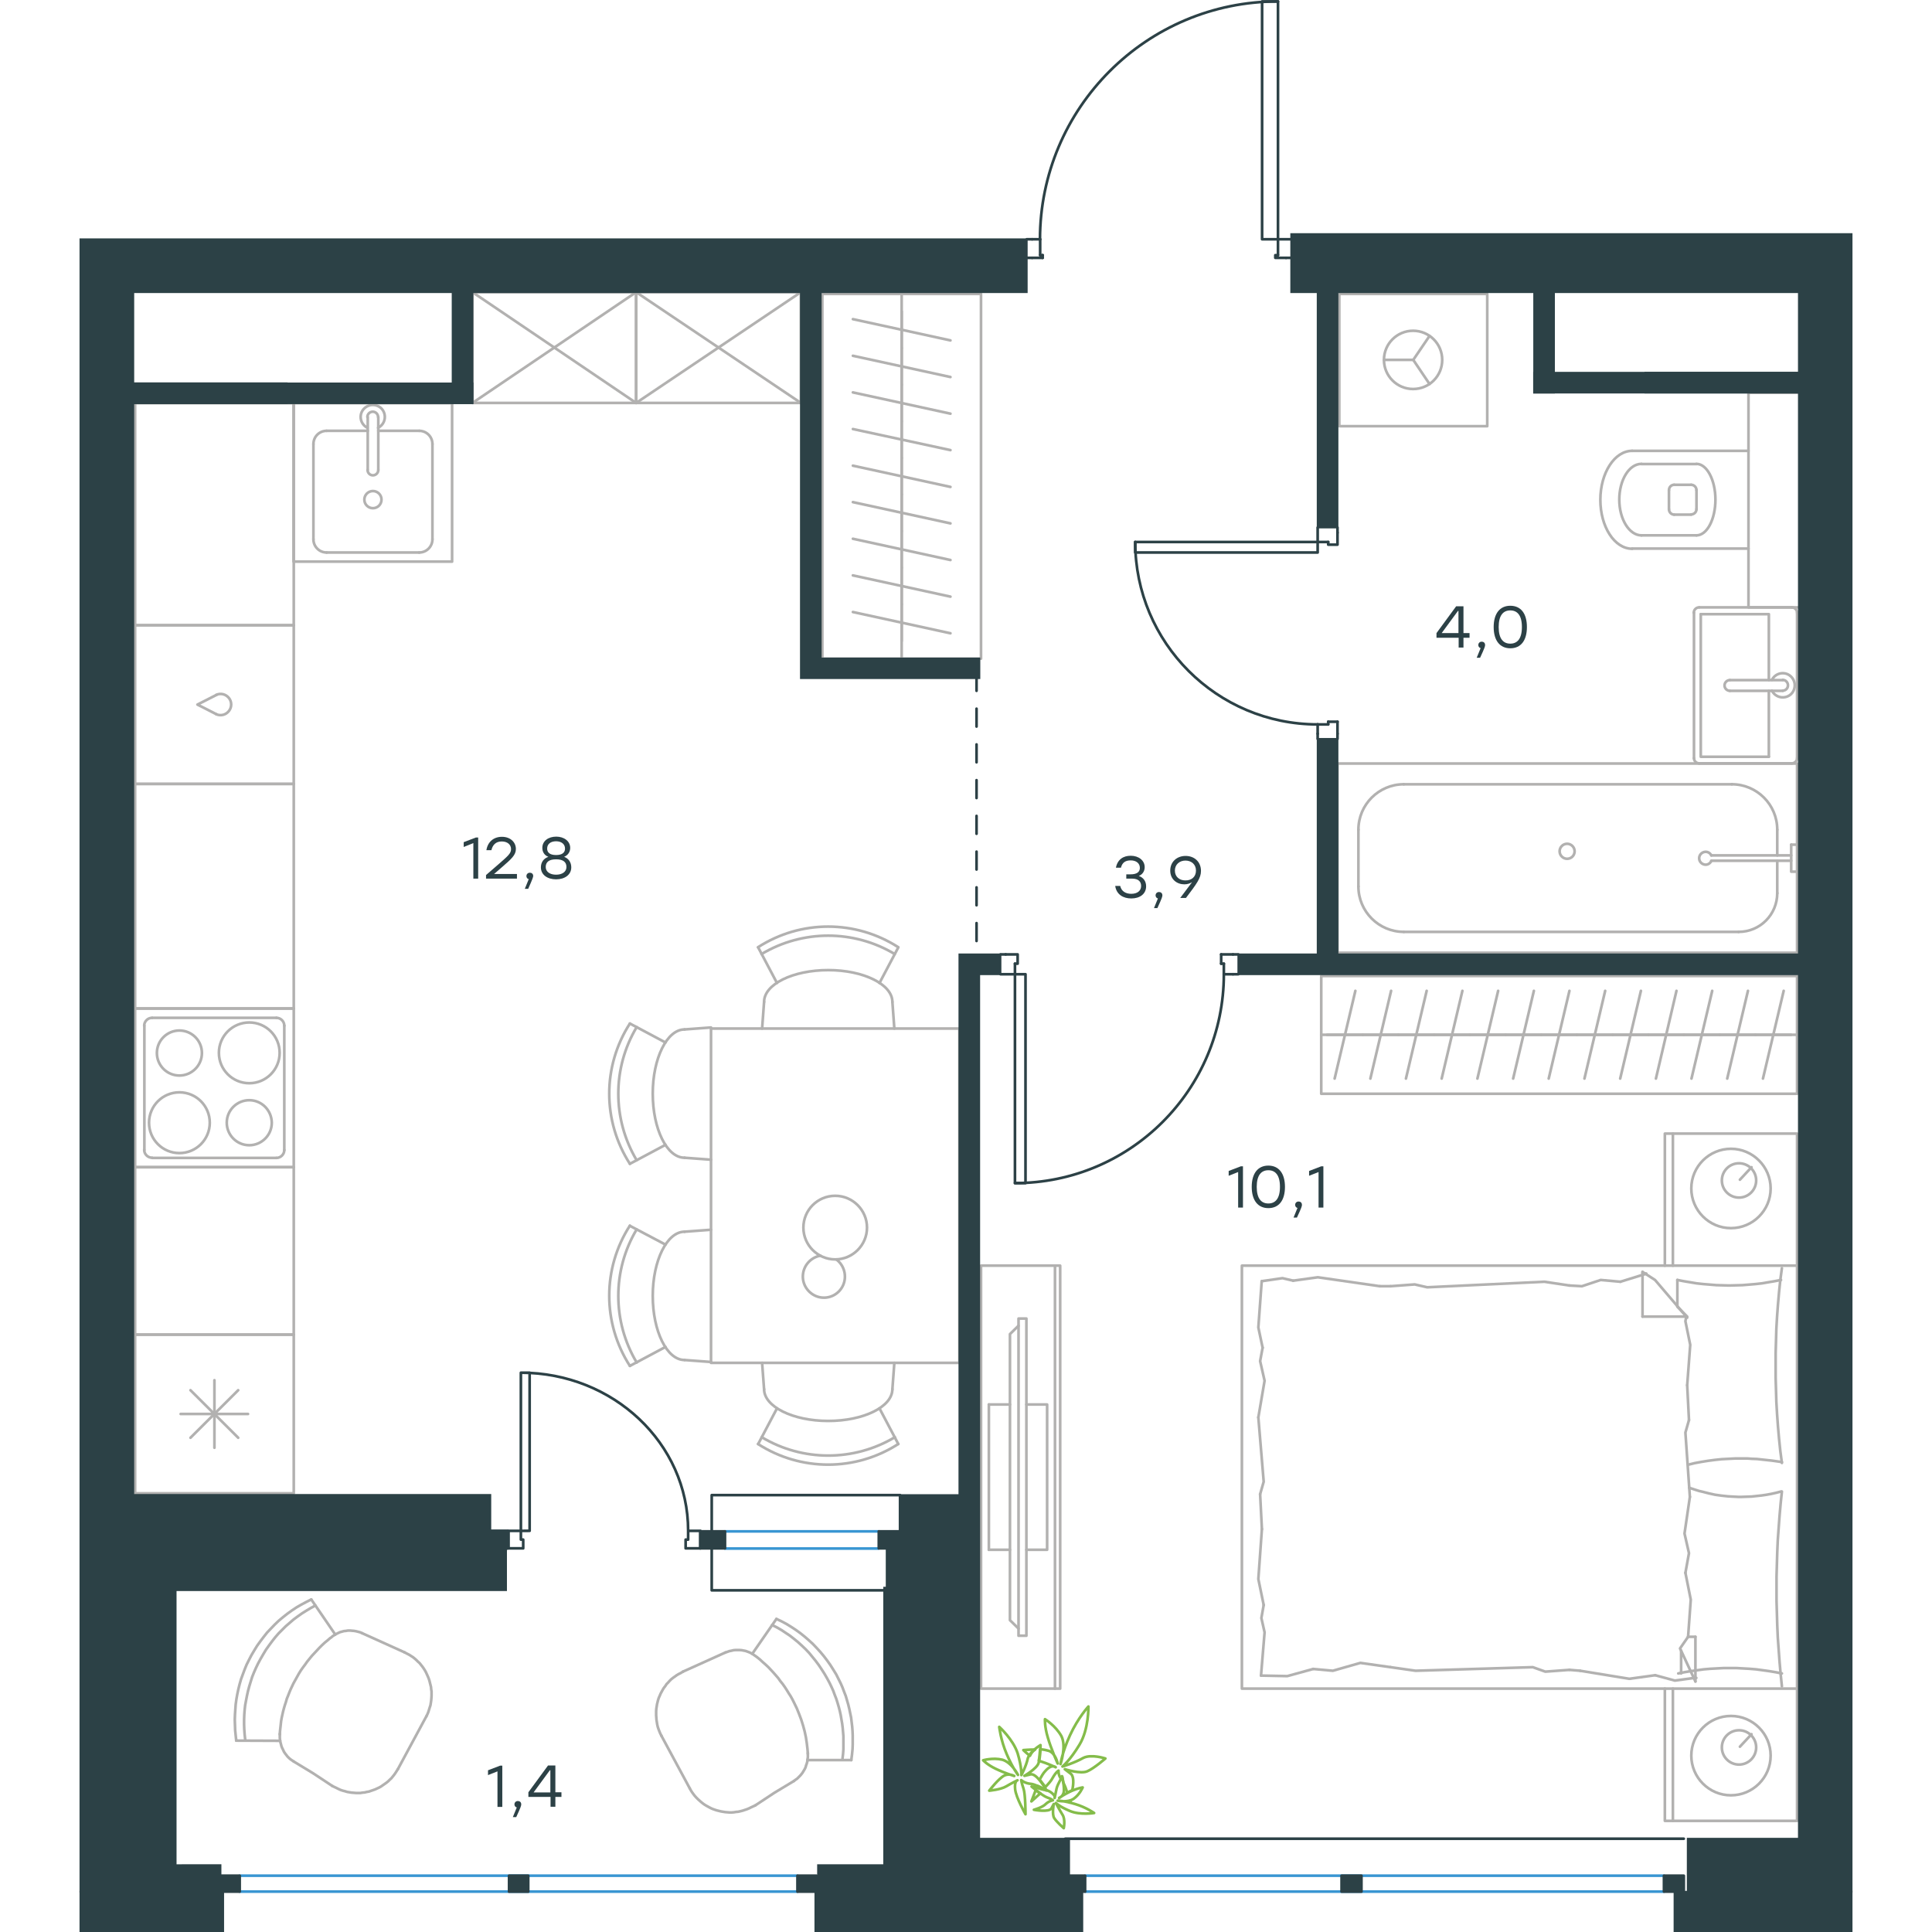 <?xml version="1.0" encoding="utf-8"?>
<!-- Generator: Adobe Illustrator 26.5.0, SVG Export Plug-In . SVG Version: 6.00 Build 0)  -->
<svg version="1.1" id="Слой_1" xmlns="http://www.w3.org/2000/svg" xmlns:xlink="http://www.w3.org/1999/xlink" x="0px" y="0px"
	 viewBox="0 0 992.2 1081.2" style="enable-background:new 0 0 992.2 1081.2;" xml:space="preserve" width="200" height="200">
<style type="text/css">
	.st0{fill:none;stroke:#B2B1B0;stroke-width:1.5;stroke-linecap:round;stroke-linejoin:round;stroke-miterlimit:10;}
	.st1{fill:none;stroke:#2C4146;stroke-width:1.5;stroke-linecap:round;stroke-linejoin:round;stroke-miterlimit:10;}
	.st2{fill:none;stroke:#2C4146;stroke-width:1.5;stroke-linecap:round;stroke-linejoin:round;stroke-miterlimit:22.926;}
	.st3{fill:none;stroke:#3996D2;stroke-width:1.5;stroke-linecap:round;stroke-linejoin:round;stroke-miterlimit:22.926;}
	.st4{fill:#2C4146;}
	.st5{fill:#2C4146;stroke:#2C4146;stroke-miterlimit:10;}
	
		.st6{fill:none;stroke:#2D4146;stroke-width:1.5;stroke-linecap:round;stroke-linejoin:round;stroke-miterlimit:22.926;stroke-dasharray:10,10,0,0;}
	.st7{fill:none;stroke:#84BC4A;stroke-width:1.5;stroke-linecap:round;stroke-linejoin:round;stroke-miterlimit:22.926;}
</style>
<g>
	<rect x="31.1" y="438.7" class="st0" width="88.8" height="125.7"/>
	<rect x="31.1" y="653.2" class="st0" width="88.8" height="93.7"/>
	<path class="st0" d="M889.5,285c0,1.6,1.3,3,2.9,3"/>
	<path class="st0" d="M892.4,271.3c-1.6,0-2.9,1.3-2.9,3"/>
	<path class="st0" d="M901.9,287.9c1.6,0,3-1.3,3-3"/>
	<path class="st0" d="M904.9,274.3c0-1.6-1.3-3-3-3"/>
	<line class="st0" x1="901.9" y1="288" x2="892.4" y2="288"/>
	<line class="st0" x1="889.5" y1="285" x2="889.5" y2="274.3"/>
	<line class="st0" x1="892.4" y1="271.3" x2="901.9" y2="271.3"/>
	<line class="st0" x1="904.9" y1="274.3" x2="904.9" y2="285"/>
	<path class="st0" d="M904.9,299.6c5.9,0,10.6-9,10.6-20c0-11-4.8-20-10.6-20"/>
	<line class="st0" x1="874.1" y1="299.6" x2="904.9" y2="299.6"/>
	<path class="st0" d="M874.1,259.6c-6.9,0-12.4,9-12.4,20c0,11,5.6,20,12.4,20"/>
	<line class="st0" x1="874.1" y1="259.7" x2="904.9" y2="259.7"/>
	<path class="st0" d="M868.9,252.3c-9.8,0-17.8,12.3-17.8,27.4c0,15.1,7.9,27.4,17.8,27.4"/>
	<line class="st0" x1="868.9" y1="307" x2="934" y2="307"/>
	<line class="st0" x1="868.9" y1="252.3" x2="934" y2="252.3"/>
	<polyline class="st0" points="962.1,339.9 934,339.9 934,219.7 962.1,219.7 	"/>
	<polyline class="st0" points="755.5,214.9 746.4,201.4 755.5,188 	"/>
	<line class="st0" x1="746.4" y1="201.4" x2="730.1" y2="201.4"/>
	<path class="st0" d="M762.6,201.4c0-9-7.3-16.3-16.3-16.3c-9,0-16.3,7.3-16.3,16.3c0,9,7.3,16.3,16.3,16.3
		C755.4,217.7,762.6,210.4,762.6,201.4z"/>
	<rect x="705" y="164.5" class="st0" width="82.8" height="74"/>
	<line class="st0" x1="950.1" y1="499.9" x2="950.1" y2="481.7"/>
	<path class="st0" d="M913.2,478.7c-0.7-1.5-2.4-2.3-4-1.9c-1.6,0.4-2.8,1.8-2.8,3.5c0,1.7,1.2,3.1,2.8,3.5c1.6,0.4,3.3-0.4,4-2"/>
	<line class="st0" x1="957.9" y1="481.7" x2="913.2" y2="481.7"/>
	<line class="st0" x1="957.9" y1="478.7" x2="913.2" y2="478.7"/>
	<line class="st0" x1="957.9" y1="472.7" x2="961.2" y2="472.7"/>
	<polyline class="st0" points="957.9,472.7 957.9,487.8 961.2,487.8 	"/>
	<path class="st0" d="M836.7,476.4c0-2.3-1.9-4.2-4.2-4.2c-2.3,0-4.2,1.9-4.2,4.2c0,2.3,1.9,4.2,4.2,4.2
		C834.9,480.6,836.7,478.7,836.7,476.4z"/>
	<path class="st0" d="M928.5,521.5c12,0,21.6-9.7,21.6-21.7"/>
	<path class="st0" d="M950.1,464.3c0-14-11.4-25.4-25.4-25.4"/>
	<path class="st0" d="M715.7,496.1c0,14,11.4,25.4,25.4,25.4"/>
	<path class="st0" d="M741.1,438.9c-14,0-25.4,11.4-25.4,25.4"/>
	<line class="st0" x1="950.1" y1="464.3" x2="950.1" y2="478.7"/>
	<line class="st0" x1="928.5" y1="521.5" x2="741.1" y2="521.5"/>
	<line class="st0" x1="715.7" y1="496.1" x2="715.7" y2="464.3"/>
	<line class="st0" x1="741.1" y1="438.9" x2="924.7" y2="438.9"/>
	<rect x="704" y="427.3" class="st0" width="257.2" height="105.9"/>
	<line class="st0" x1="945.4" y1="386.6" x2="945.4" y2="423.5"/>
	<polyline class="st0" points="945.4,380.6 945.4,343.7 907.3,343.7 	"/>
	<polyline class="st0" points="907.3,343.7 907.3,423.5 945.4,423.5 	"/>
	<path class="st0" d="M903.5,424.3c0,1.6,1.3,2.9,3,2.9"/>
	<path class="st0" d="M906.4,339.9c-1.6,0-3,1.3-3,3"/>
	<path class="st0" d="M958.2,427.2c1.6,0,3-1.3,3-2.9"/>
	<path class="st0" d="M961.2,342.9c0-1.6-1.3-3-3-3"/>
	<path class="st0" d="M923.6,380.6c-1.6,0-3,1.3-3,3c0,1.6,1.3,3,3,3"/>
	<line class="st0" x1="953.2" y1="386.6" x2="923.6" y2="386.6"/>
	<path class="st0" d="M953.2,386.5c1.6,0,2.9-1.3,2.9-3c0-1.6-1.3-3-2.9-3"/>
	<line class="st0" x1="953.2" y1="380.6" x2="923.6" y2="380.6"/>
	<path class="st0" d="M947.1,386.5c1.4,2.8,4.5,4.3,7.6,3.6c3.1-0.7,5.2-3.4,5.2-6.6c0-3.1-2.2-5.9-5.2-6.6
		c-3.1-0.7-6.2,0.8-7.6,3.6"/>
	<line class="st0" x1="958.2" y1="427.2" x2="906.5" y2="427.2"/>
	<line class="st0" x1="903.5" y1="424.3" x2="903.5" y2="342.9"/>
	<line class="st0" x1="906.5" y1="339.9" x2="958.2" y2="339.9"/>
	<line class="st0" x1="961.2" y1="342.9" x2="961.2" y2="424.3"/>
	<line class="st0" x1="508.9" y1="867.3" x2="520.7" y2="867.3"/>
	<line class="st0" x1="508.9" y1="786" x2="520.7" y2="786"/>
	<polyline class="st0" points="525.5,741.9 520.7,746.6 520.7,906.7 525.5,911.4 	"/>
	<rect x="525.5" y="737.9" class="st0" width="4.4" height="177.5"/>
	<polyline class="st0" points="529.9,786 541.5,786 541.5,867.3 529.9,867.3 	"/>
	<line class="st0" x1="508.9" y1="867.3" x2="508.9" y2="786"/>
	<line class="st0" x1="545.9" y1="708.3" x2="545.9" y2="945"/>
	<rect x="504.5" y="708.3" class="st0" width="44.3" height="236.7"/>
	<line class="st0" x1="62.1" y1="804.6" x2="88.8" y2="778"/>
	<line class="st0" x1="88.8" y1="804.6" x2="62.1" y2="778"/>
	<line class="st0" x1="56.6" y1="791.3" x2="94.3" y2="791.3"/>
	<line class="st0" x1="75.5" y1="810.2" x2="75.5" y2="772.4"/>
	<rect x="31.1" y="746.9" class="st0" width="88.8" height="88.8"/>
	<path class="st0" d="M55.9,611.3c-9.4,0-17,7.6-17,17c0,9.4,7.6,17,17,17c9.4,0,17-7.6,17-17C72.9,618.9,65.3,611.3,55.9,611.3z"/>
	<path class="st0" d="M55.9,576.7c-6.9,0-12.6,5.6-12.6,12.6c0,6.9,5.6,12.6,12.6,12.6c6.9,0,12.6-5.6,12.6-12.6
		C68.5,582.3,62.8,576.7,55.9,576.7z"/>
	<path class="st0" d="M95,572.2c-9.4,0-17,7.6-17,17c0,9.4,7.6,17,17,17c9.4,0,17-7.6,17-17C112,579.8,104.4,572.2,95,572.2z"/>
	<path class="st0" d="M95,615.7c-6.9,0-12.6,5.6-12.6,12.6c0,6.9,5.6,12.6,12.6,12.6c6.9,0,12.6-5.6,12.6-12.6
		C107.5,621.3,101.9,615.7,95,615.7z"/>
	<path class="st0" d="M40.6,569.6c-2.4,0-4.4,2-4.4,4.4"/>
	<path class="st0" d="M36.2,643.5c0,2.4,2,4.4,4.4,4.4"/>
	<path class="st0" d="M114.6,574c0-2.4-2-4.4-4.4-4.4"/>
	<path class="st0" d="M110.2,648c2.4,0,4.4-2,4.4-4.4"/>
	<line class="st0" x1="36.3" y1="574" x2="36.3" y2="643.6"/>
	<line class="st0" x1="110.2" y1="569.6" x2="40.7" y2="569.6"/>
	<line class="st0" x1="114.6" y1="643.6" x2="114.6" y2="574"/>
	<line class="st0" x1="40.7" y1="648" x2="110.2" y2="648"/>
	<rect x="31.1" y="564.4" class="st0" width="88.8" height="88.8"/>
	<rect x="31.1" y="225.6" class="st0" width="88.8" height="124.3"/>
	<path class="st0" d="M76.5,399.7c2.5,1.1,5.4,0.4,7.1-1.8c1.7-2.1,1.7-5.2,0-7.3c-1.7-2.1-4.6-2.9-7.1-1.7"/>
	<polyline class="st0" points="76.6,388.9 66,394.3 76.6,399.7 	"/>
	<rect x="31.1" y="349.9" class="st0" width="88.8" height="88.8"/>
	<line class="st0" x1="311.5" y1="225.5" x2="403.7" y2="163.5"/>
	<polyline class="st0" points="403.7,163.5 403.7,225.5 311.5,163.5 	"/>
	<polyline class="st0" points="403.7,225.5 311.5,225.5 311.5,163.5 403.7,163.5 	"/>
	<polyline class="st0" points="158.2,914 157.1,913.5 156,913.2 154.8,912.9 153.7,912.7 152.5,912.6 151.4,912.5 150.2,912.5 
		149.1,912.7 148,912.8 146.9,913.1 145.8,913.4 144.7,913.9 143.7,914.4 142.7,915 141.7,915.6 140.8,916.4 	"/>
	<polyline class="st0" points="112.1,970.2 112.1,971.4 112.1,972.6 112.2,973.7 112.4,974.9 112.7,976 113,977.2 113.4,978.2 
		113.9,979.2 114.4,980.3 115,981.2 115.7,982.1 116.4,983 117.2,983.8 118,984.5 119,985.2 119.9,985.8 	"/>
	<polyline class="st0" points="141.5,999.5 143.8,1000.6 145,1001.2 146.1,1001.7 147.3,1002.1 148.5,1002.4 149.8,1002.8 151,1003 
		152.2,1003.2 153.5,1003.3 154.7,1003.4 155.9,1003.4 157.2,1003.4 158.4,1003.2 159.6,1003.1 160.8,1002.8 162,1002.6 
		163.1,1002.2 164.3,1001.8 165.4,1001.4 166.5,1000.9 167.6,1000.4 168.7,999.8 169.7,999.1 170.7,998.4 171.7,997.7 172.7,996.9 
		173.6,996 174.5,995.2 175.3,994.2 176.1,993.2 176.8,992.2 177.5,991.1 178.2,990 	"/>
	<polyline class="st0" points="129.7,895.1 126.9,896.5 124.1,898 121.5,899.5 118.8,901.3 116.3,903.1 113.9,905 111.5,907 
		109.3,909.1 107.1,911.4 105,913.6 103.1,916 101.2,918.5 99.4,921 97.8,923.6 96.2,926.3 94.8,929 93.5,931.6 92.4,934.3 
		91.4,937 90.4,939.7 89.6,942.5 88.9,945.3 88.3,948.1 87.8,950.9 87.4,953.8 87.2,956.6 87,959.5 86.9,962.4 87,965.4 87.1,968.3 
		87.4,971.2 87.7,974.1 	"/>
	<polyline class="st0" points="140.3,916.7 138.8,918 137.2,919.3 135.7,920.7 134.2,922.2 132.8,923.7 131.4,925.2 130,926.7 
		128.7,928.3 127.4,929.9 126.2,931.6 125,933.2 123.8,934.9 122.7,936.7 121.7,938.5 120.7,940.3 119.7,942.1 118.9,943.8 
		118.1,945.5 117.4,947.2 116.7,949 116,950.7 115.5,952.5 114.9,954.3 114.4,956 113.9,957.9 113.5,959.7 113.1,961.5 112.8,963.3 
		112.6,965.2 112.4,967 112.2,968.8 112.1,970.7 	"/>
	<polyline class="st0" points="132,898.5 129.4,899.9 126.9,901.4 124.5,902.9 122.1,904.6 119.8,906.3 117.6,908.2 115.4,910.1 
		113.4,912.1 111.4,914.1 109.5,916.3 107.7,918.6 106,920.9 104.3,923.3 102.8,925.8 101.3,928.4 99.9,931 98.7,933.5 97.6,936 
		96.6,938.5 95.8,941.1 95,943.7 94.3,946.3 93.7,949 93.2,951.6 92.7,954.3 92.4,957 92.2,959.7 92.1,962.4 92.1,965.1 92.2,967.8 
		92.4,970.6 92.7,973.3 	"/>
	<polyline class="st0" points="194.1,960.5 194.7,959.3 195.2,958.1 195.6,956.8 196,955.5 196.4,954.3 196.6,953 196.8,951.7 
		196.9,950.5 197,949.1 197,947.9 197,946.6 196.8,945.3 196.7,944.1 196.4,942.9 196.1,941.7 195.8,940.5 195.4,939.3 194.9,938.1 
		194.4,937 193.9,935.9 193.3,934.8 192.6,933.7 191.9,932.7 191.1,931.7 190.3,930.7 189.4,929.9 188.5,929 187.6,928.2 
		186.6,927.4 185.5,926.7 184.4,926 183.2,925.4 181.9,924.7 	"/>
	<line class="st0" x1="87.7" y1="974.1" x2="112.3" y2="974.2"/>
	<line class="st0" x1="129.7" y1="895.1" x2="143.1" y2="914.7"/>
	<line class="st0" x1="181.9" y1="924.7" x2="158.2" y2="914"/>
	<polyline class="st0" points="141.5,999.5 130.6,992.3 119.9,985.8 	"/>
	<line class="st0" x1="194.1" y1="960.5" x2="178.2" y2="990"/>
	<line class="st0" x1="874.7" y1="712.4" x2="876.8" y2="712.8"/>
	<polyline class="st0" points="899.7,775.2 901.4,752.6 898.7,739.4 899.2,736.8 	"/>
	<polyline class="st0" points="900.2,916 901.7,895.2 898.7,880.2 	"/>
	<polyline class="st0" points="901.2,837.7 898.7,801.7 900.7,794.7 	"/>
	<polyline class="st0" points="898.7,880.2 900.7,869.2 898.2,858.2 901.2,837.7 	"/>
	<line class="st0" x1="900.7" y1="794.7" x2="899.7" y2="775.2"/>
	<polyline class="st0" points="894.2,716.3 897.8,717 901.4,717.6 905,718.2 908.7,718.6 912.4,718.9 916,719.2 919.6,719.3 
		923.2,719.4 926.9,719.3 930.6,719.2 934.3,718.9 937.9,718.6 941.5,718.2 945,717.6 948.6,717 952.2,716.3 	"/>
	<polyline class="st0" points="952.7,709.7 951.8,716.4 951.1,723.2 950.5,730 950,736.7 949.6,743.6 949.4,750.4 949.2,757.3 
		949.2,764.2 949.2,771 949.4,777.8 949.6,784.6 950,791.4 950.5,798.3 951.1,805.1 951.8,811.9 952.7,818.7 	"/>
	<polyline class="st0" points="839.8,935 867.3,939.5 881.8,937.5 	"/>
	<polyline class="st0" points="881.8,937.5 892.8,940.5 903.8,939 904.8,939 	"/>
	<line class="st0" x1="833.8" y1="934.5" x2="839.8" y2="935"/>
	<polyline class="st0" points="733.7,933 747.7,935 813.3,933 820.3,935.5 833.8,934.5 	"/>
	<polyline class="st0" points="661.2,937.7 675.9,938 690.4,934 	"/>
	<polyline class="st0" points="690.4,934 701.4,935 716.8,930.6 733.7,933 	"/>
	<polyline class="st0" points="727.7,719.8 693,714.8 679.2,716.7 	"/>
	<polyline class="st0" points="679.2,716.7 673.2,715.3 662.2,716.9 	"/>
	<line class="st0" x1="733.7" y1="719.8" x2="727.7" y2="719.8"/>
	<polyline class="st0" points="833.8,719.4 819.8,717.3 754.2,720.4 747.2,718.8 733.7,719.8 	"/>
	<line class="st0" x1="876.8" y1="712.8" x2="862.3" y2="717.3"/>
	<polyline class="st0" points="862.3,717.3 851.3,716.3 840.8,719.8 833.8,719.4 	"/>
	<polyline class="st0" points="952.7,818.2 947.1,817.4 941.5,816.8 938.8,816.5 936,816.4 933.3,816.2 930.7,816.2 926.8,816.2 
		922.9,816.4 919,816.6 915.2,817 911.4,817.5 907.7,818.1 903.9,818.8 900.2,819.7 	"/>
	<polyline class="st0" points="952.7,936.5 949.1,935.8 945.5,935.2 941.9,934.7 938.2,934.2 934.5,933.9 930.9,933.7 927.3,933.5 
		923.7,933.5 920,933.5 916.3,933.7 912.6,933.9 909,934.2 905.4,934.7 901.8,935.2 898.2,935.8 894.7,936.5 	"/>
	<polyline class="st0" points="900.8,832.6 902.7,833.2 904.5,833.8 906.4,834.4 908.2,834.8 911.7,835.7 915.3,836.5 918.9,837 
		922.6,837.4 924.4,837.5 926.3,837.6 928.2,837.7 930.2,837.7 933,837.6 935.8,837.5 938.6,837.2 941.4,836.9 944.1,836.5 
		946.8,836 949.5,835.4 952.2,834.7 	"/>
	<polyline class="st0" points="952.7,834.7 952,841.4 951.4,848.2 950.9,854.9 950.4,861.8 950.1,868.6 949.9,875.4 949.7,882.2 
		949.7,889.2 949.7,896 949.9,902.7 950.1,909.6 950.4,916.4 950.9,923.3 951.4,930.1 952,936.9 952.7,943.7 	"/>
	<polyline class="st0" points="661.7,855.7 659.7,883.7 662.7,898.2 	"/>
	<polyline class="st0" points="662.7,898.2 661.4,905.5 663.2,913.5 661.2,937.7 	"/>
	<polyline class="st0" points="661.6,716.9 659.7,742.9 662.1,754.2 	"/>
	<polyline class="st0" points="659.7,793.2 662.7,829.2 660.7,836.2 	"/>
	<polyline class="st0" points="662.1,754.2 660.7,761.7 663.2,772.7 659.7,793.2 	"/>
	<line class="st0" x1="660.7" y1="836.2" x2="661.7" y2="855.7"/>
	<line class="st0" x1="904.3" y1="941" x2="904.3" y2="916"/>
	<polyline class="st0" points="899.7,737.4 881.7,716.3 874.7,711.8 	"/>
	<line class="st0" x1="900.2" y1="916" x2="904.3" y2="916"/>
	<line class="st0" x1="894.2" y1="716.3" x2="894.2" y2="730.9"/>
	<polyline class="st0" points="904.3,941 895.7,922.5 900.2,916 	"/>
	<line class="st0" x1="874.7" y1="711.8" x2="874.7" y2="736.8"/>
	<polyline class="st0" points="894.2,731.3 899.7,736.8 874.7,736.8 	"/>
	<line class="st0" x1="896.3" y1="923.8" x2="896.3" y2="936.5"/>
	<line class="st0" x1="929.2" y1="660.2" x2="935.7" y2="653.2"/>
	<path class="st0" d="M928.7,651c-5.3,0-9.6,4.3-9.6,9.6c0,5.3,4.3,9.6,9.6,9.6c5.3,0,9.6-4.3,9.6-9.6
		C938.3,655.3,934,651,928.7,651z"/>
	<path class="st0" d="M924.2,642.9c-12.2,0-22.2,9.9-22.2,22.2c0,12.2,9.9,22.2,22.2,22.2c12.2,0,22.2-9.9,22.2-22.2
		C946.4,652.9,936.4,642.9,924.2,642.9z"/>
	<line class="st0" x1="929.2" y1="977.5" x2="935.7" y2="970.5"/>
	<path class="st0" d="M928.7,968.3c-5.3,0-9.6,4.3-9.6,9.6c0,5.3,4.3,9.6,9.6,9.6c5.3,0,9.6-4.3,9.6-9.6
		C938.3,972.6,934,968.3,928.7,968.3z"/>
	<path class="st0" d="M924.2,960.3c-12.2,0-22.2,9.9-22.2,22.2c0,12.2,9.9,22.2,22.2,22.2c12.2,0,22.2-9.9,22.2-22.2
		C946.4,970.2,936.4,960.3,924.2,960.3z"/>
	<line class="st0" x1="891.7" y1="708.3" x2="891.7" y2="634.4"/>
	<line class="st0" x1="891.7" y1="1019" x2="891.7" y2="945"/>
	<polyline class="st0" points="961.2,708.3 961.2,634.4 887.2,634.4 887.2,708.3 	"/>
	<polyline class="st0" points="961.2,945 961.2,1019 887.2,1019 887.2,945 	"/>
	<rect x="650.5" y="708.3" class="st0" width="310.7" height="236.7"/>
	<line class="st0" x1="698.2" y1="579.1" x2="718.2" y2="579.1"/>
	<line class="st0" x1="714" y1="554.5" x2="702.4" y2="603.6"/>
	<line class="st0" x1="718.2" y1="579.1" x2="738.1" y2="579.1"/>
	<line class="st0" x1="734" y1="554.5" x2="722.4" y2="603.6"/>
	<line class="st0" x1="738.1" y1="579.1" x2="758.1" y2="579.1"/>
	<line class="st0" x1="753.9" y1="554.5" x2="742.3" y2="603.6"/>
	<line class="st0" x1="758.1" y1="579.1" x2="778.1" y2="579.1"/>
	<line class="st0" x1="773.9" y1="554.5" x2="762.3" y2="603.6"/>
	<line class="st0" x1="778.1" y1="579.1" x2="798.1" y2="579.1"/>
	<line class="st0" x1="793.9" y1="554.5" x2="782.3" y2="603.6"/>
	<line class="st0" x1="798.1" y1="579.1" x2="818.1" y2="579.1"/>
	<line class="st0" x1="813.9" y1="554.5" x2="802.3" y2="603.6"/>
	<line class="st0" x1="818.1" y1="579.1" x2="838" y2="579.1"/>
	<line class="st0" x1="833.8" y1="554.5" x2="822.2" y2="603.6"/>
	<line class="st0" x1="694.9" y1="579.1" x2="961.2" y2="579.1"/>
	<line class="st0" x1="838" y1="579.1" x2="858" y2="579.1"/>
	<line class="st0" x1="853.8" y1="554.5" x2="842.2" y2="603.6"/>
	<line class="st0" x1="858" y1="579.1" x2="878" y2="579.1"/>
	<line class="st0" x1="873.8" y1="554.5" x2="862.2" y2="603.6"/>
	<line class="st0" x1="878" y1="579.1" x2="897.9" y2="579.1"/>
	<line class="st0" x1="893.7" y1="554.5" x2="882.2" y2="603.6"/>
	<line class="st0" x1="897.9" y1="579.1" x2="917.9" y2="579.1"/>
	<line class="st0" x1="913.7" y1="554.5" x2="902.1" y2="603.6"/>
	<line class="st0" x1="917.9" y1="579.1" x2="937.9" y2="579.1"/>
	<line class="st0" x1="933.7" y1="554.5" x2="922.1" y2="603.6"/>
	<line class="st0" x1="937.9" y1="579.1" x2="957.8" y2="579.1"/>
	<line class="st0" x1="953.7" y1="554.5" x2="942.1" y2="603.6"/>
	<rect x="694.9" y="546.2" class="st0" width="266.3" height="65.9"/>
	<path class="st0" d="M311.8,688c-13.7,22.9-13.7,51.5,0,74.5"/>
	<path class="st0" d="M308,685.9c-15.4,23.9-15.4,54.6,0,78.5"/>
	<line class="st0" x1="327.9" y1="753.8" x2="308" y2="764.4"/>
	<line class="st0" x1="327.9" y1="696.5" x2="308" y2="686"/>
	<line class="st0" x1="338.6" y1="689.3" x2="353.4" y2="688.2"/>
	<line class="st0" x1="338.6" y1="761.1" x2="353.4" y2="762.2"/>
	<path class="st0" d="M338.6,689.3c-9.8,0-17.8,16.1-17.8,35.9c0,19.8,7.9,35.9,17.8,35.9"/>
	<path class="st0" d="M381.8,804.3c22.9,13.7,51.5,13.7,74.5,0"/>
	<path class="st0" d="M379.7,808.1c23.9,15.4,54.6,15.4,78.5,0"/>
	<line class="st0" x1="447.7" y1="788.2" x2="458.2" y2="808.1"/>
	<line class="st0" x1="390.3" y1="788.2" x2="379.8" y2="808.1"/>
	<line class="st0" x1="383.1" y1="777.5" x2="382" y2="762.7"/>
	<line class="st0" x1="454.9" y1="777.5" x2="456" y2="762.7"/>
	<path class="st0" d="M383.1,777.4c0,9.8,16.1,17.8,35.9,17.8c19.8,0,35.9-7.9,35.9-17.8"/>
	<path class="st0" d="M456.2,533.9c-22.9-13.7-51.5-13.7-74.5,0"/>
	<path class="st0" d="M458.2,530.1c-23.9-15.4-54.6-15.4-78.5,0"/>
	<line class="st0" x1="390.3" y1="550.1" x2="379.8" y2="530.2"/>
	<line class="st0" x1="447.7" y1="550.1" x2="458.2" y2="530.2"/>
	<line class="st0" x1="454.9" y1="560.7" x2="456" y2="575.6"/>
	<line class="st0" x1="383.1" y1="560.7" x2="382" y2="575.6"/>
	<path class="st0" d="M454.9,560.7c0-9.8-16.1-17.8-35.9-17.8c-19.8,0-35.9,7.9-35.9,17.8"/>
	<path class="st0" d="M311.8,574.8c-13.7,22.9-13.7,51.5,0,74.5"/>
	<path class="st0" d="M308,572.8c-15.4,23.9-15.4,54.6,0,78.5"/>
	<line class="st0" x1="327.9" y1="640.7" x2="308" y2="651.3"/>
	<line class="st0" x1="327.9" y1="583.4" x2="308" y2="572.8"/>
	<line class="st0" x1="338.6" y1="576.1" x2="353.4" y2="575"/>
	<line class="st0" x1="338.6" y1="647.9" x2="353.4" y2="649"/>
	<path class="st0" d="M338.6,576.1c-9.8,0-17.8,16.1-17.8,35.9c0,19.8,7.9,35.9,17.8,35.9"/>
	<path class="st0" d="M414.6,702.7c-5.5,1-9.6,5.7-9.8,11.3c-0.2,5.6,3.7,10.6,9.1,11.9c5.5,1.3,11.1-1.5,13.4-6.6
		c2.3-5.1,0.7-11.2-3.8-14.5"/>
	<path class="st0" d="M422.9,704.8c9.8,0,17.8-8,17.8-17.8c0-9.8-8-17.8-17.8-17.8c-9.8,0-17.8,7.9-17.8,17.8
		C405.1,696.8,413.1,704.8,422.9,704.8z"/>
	<rect x="353.4" y="575.6" class="st0" width="139" height="187.1"/>
	<line class="st0" x1="219.9" y1="225.5" x2="311.5" y2="163.5"/>
	<polyline class="st0" points="311.5,163.5 311.5,225.5 219.9,163.5 	"/>
	<polyline class="st0" points="311.5,225.5 219.9,225.5 219.9,163.5 311.5,163.5 	"/>
	<line class="st0" x1="190.1" y1="241.1" x2="167.2" y2="241.1"/>
	<path class="st0" d="M169,279.6c0-2.7-2.2-4.8-4.8-4.8c-2.7,0-4.8,2.2-4.8,4.8c0,2.7,2.2,4.8,4.8,4.8
		C166.8,284.4,169,282.3,169,279.6z"/>
	<path class="st0" d="M161.2,263c0,1.6,1.3,3,3,3c1.6,0,3-1.3,3-3"/>
	<line class="st0" x1="167.2" y1="233.4" x2="167.2" y2="263"/>
	<path class="st0" d="M167.1,233.4c0-1.6-1.3-3-3-3c-1.6,0-3,1.3-3,3"/>
	<line class="st0" x1="161.3" y1="233.4" x2="161.3" y2="263"/>
	<path class="st0" d="M167.1,239.4c2.8-1.4,4.3-4.5,3.6-7.6c-0.7-3.1-3.4-5.2-6.6-5.2c-3.1,0-5.9,2.2-6.6,5.2
		c-0.7,3.1,0.8,6.2,3.6,7.6"/>
	<path class="st0" d="M197.5,248.5c0-4.1-3.3-7.4-7.4-7.4"/>
	<path class="st0" d="M138.3,241.1c-4.1,0-7.4,3.3-7.4,7.4"/>
	<path class="st0" d="M190.1,309.2c4.1,0,7.4-3.3,7.4-7.4"/>
	<path class="st0" d="M130.9,301.8c0,4.1,3.3,7.4,7.4,7.4"/>
	<line class="st0" x1="197.5" y1="248.6" x2="197.5" y2="301.8"/>
	<line class="st0" x1="190.1" y1="309.2" x2="138.3" y2="309.2"/>
	<line class="st0" x1="130.9" y1="301.8" x2="130.9" y2="248.6"/>
	<line class="st0" x1="138.3" y1="241.1" x2="161.3" y2="241.1"/>
	<rect x="119.8" y="225.6" class="st0" width="88.7" height="88.7"/>
	<polyline class="st0" points="361.4,924.8 362.6,924.4 363.7,924 364.8,923.8 366,923.5 367.1,923.4 368.3,923.4 369.4,923.4 
		370.6,923.5 371.6,923.7 372.7,923.9 373.8,924.3 374.9,924.7 375.9,925.2 376.9,925.8 377.9,926.5 378.9,927.2 	"/>
	<polyline class="st0" points="407.6,981 407.6,982.2 407.6,983.4 407.4,984.6 407.3,985.8 407,986.9 406.6,988 406.3,989.1 
		405.8,990.1 405.2,991.1 404.6,992.1 403.9,993 403.2,993.8 402.4,994.6 401.6,995.4 400.7,996 399.8,996.7 	"/>
	<polyline class="st0" points="378.1,1010.4 375.9,1011.4 374.7,1012 373.5,1012.5 372.3,1012.9 371.1,1013.3 369.9,1013.6 
		368.6,1013.9 367.4,1014 366.2,1014.2 365,1014.3 363.7,1014.3 362.5,1014.2 361.3,1014.1 360.1,1013.9 358.9,1013.7 357.7,1013.4 
		356.5,1013.1 355.3,1012.7 354.2,1012.3 353.1,1011.8 352,1011.2 350.9,1010.6 349.9,1010 348.9,1009.3 347.9,1008.5 347,1007.7 
		346.1,1006.9 345.2,1006 344.3,1005 343.6,1004.1 342.8,1003 342.1,1001.9 341.5,1000.8 	"/>
	<polyline class="st0" points="390,906 392.8,907.3 395.6,908.8 398.2,910.4 400.8,912.1 403.3,913.9 405.8,915.9 408.1,917.9 
		410.4,920 412.5,922.2 414.6,924.5 416.6,926.9 418.5,929.4 420.2,931.8 421.9,934.5 423.5,937.1 424.9,939.9 426,942.1 427,944.4 
		427.9,946.8 428.8,949.1 429.5,951.5 430.2,953.9 430.8,956.4 431.3,958.8 431.8,961.2 432.1,963.7 432.4,966.2 432.6,968.8 
		432.7,971.2 432.7,973.8 432.7,976.3 432.6,978.9 432.3,981.9 431.9,985 	"/>
	<polyline class="st0" points="379.3,927.5 380.9,928.8 382.4,930.2 384,931.6 385.5,933 386.9,934.5 388.3,936 389.7,937.6 
		391,939.1 392.2,940.8 393.5,942.4 394.7,944.1 395.8,945.8 396.9,947.6 398,949.3 399,951.1 399.9,952.9 401.4,956 402.7,959.2 
		403.9,962.4 404.9,965.6 405.8,968.9 406.5,972.2 407,975.5 407.4,978.9 407.6,981.5 	"/>
	<polyline class="st0" points="387.6,909.4 390.2,910.7 392.8,912.2 395.2,913.8 397.6,915.4 399.9,917.2 402.1,919 404.2,920.9 
		406.3,922.9 408.3,925 410.1,927.2 411.9,929.4 413.7,931.8 415.3,934.2 416.9,936.7 418.4,939.3 419.8,941.9 420.8,944 
		421.8,946.2 422.6,948.4 423.5,950.7 424.2,952.9 424.9,955.3 425.5,957.6 426,959.9 426.4,962.3 426.8,964.6 427.1,967 
		427.3,969.3 427.5,971.7 427.5,974.1 427.5,976.5 427.5,978.9 427.3,981.5 427,984.1 	"/>
	<polyline class="st0" points="325.6,971.3 325,970.1 324.5,968.9 324,967.6 323.6,966.4 323.3,965.1 323.1,963.8 322.9,962.6 
		322.8,961.3 322.7,960 322.7,958.8 322.7,957.5 322.8,956.2 323,955 323.2,953.7 323.5,952.5 323.8,951.3 324.2,950.1 324.7,949 
		325.2,947.8 325.8,946.7 326.4,945.6 327,944.6 327.8,943.6 328.5,942.5 329.4,941.6 330.2,940.7 331.1,939.8 332.1,939 
		333.1,938.3 334.2,937.5 335.2,936.9 336.4,936.3 337.7,935.5 	"/>
	<line class="st0" x1="431.9" y1="985" x2="407.4" y2="985"/>
	<line class="st0" x1="390" y1="906" x2="376.5" y2="925.5"/>
	<line class="st0" x1="337.7" y1="935.5" x2="361.4" y2="924.8"/>
	<polyline class="st0" points="378.1,1010.4 389,1003.2 399.8,996.7 	"/>
	<line class="st0" x1="325.6" y1="971.3" x2="341.5" y2="1000.8"/>
	<line class="st0" x1="460.1" y1="358.7" x2="460.1" y2="338.2"/>
	<line class="st0" x1="432.8" y1="342.5" x2="487.4" y2="354.4"/>
	<line class="st0" x1="460.1" y1="338.2" x2="460.1" y2="317.7"/>
	<line class="st0" x1="432.8" y1="322" x2="487.4" y2="333.9"/>
	<line class="st0" x1="460.1" y1="317.7" x2="460.1" y2="297.2"/>
	<line class="st0" x1="432.8" y1="301.5" x2="487.4" y2="313.4"/>
	<line class="st0" x1="460.1" y1="368.5" x2="460.1" y2="164.5"/>
	<line class="st0" x1="460.1" y1="297.2" x2="460.1" y2="276.7"/>
	<line class="st0" x1="432.8" y1="281" x2="487.4" y2="292.9"/>
	<line class="st0" x1="460.1" y1="276.7" x2="460.1" y2="256.3"/>
	<line class="st0" x1="432.8" y1="260.6" x2="487.4" y2="272.5"/>
	<line class="st0" x1="460.1" y1="256.3" x2="460.1" y2="235.8"/>
	<line class="st0" x1="432.8" y1="240.1" x2="487.4" y2="251.9"/>
	<line class="st0" x1="460.1" y1="235.8" x2="460.1" y2="215.3"/>
	<line class="st0" x1="432.8" y1="219.6" x2="487.4" y2="231.5"/>
	<line class="st0" x1="460.1" y1="215.3" x2="460.1" y2="194.8"/>
	<line class="st0" x1="432.8" y1="199.1" x2="487.4" y2="211"/>
	<line class="st0" x1="460.1" y1="194.8" x2="460.1" y2="174.3"/>
	<line class="st0" x1="432.8" y1="178.6" x2="487.4" y2="190.5"/>
	<rect x="415.7" y="164.5" class="st0" width="88.8" height="204.1"/>
</g>
<line class="st1" x1="533.1" y1="133.9" x2="530.1" y2="133.9"/>
<polyline class="st1" points="678.1,133.9 675.2,133.9 670.7,133.9 "/>
<line class="st1" x1="537.6" y1="133.9" x2="533.1" y2="133.9"/>
<path class="st1" d="M670.7,0.8c-73.5,0-133.2,59.6-133.2,133.2"/>
<line class="st1" x1="533.1" y1="144.3" x2="539" y2="144.3"/>
<line class="st1" x1="675.2" y1="144.3" x2="678.1" y2="144.3"/>
<line class="st1" x1="670.7" y1="133.9" x2="670.7" y2="142.8"/>
<polyline class="st1" points="675.2,144.3 669.2,144.3 669.2,142.8 670.7,142.8 "/>
<line class="st1" x1="537.6" y1="142.8" x2="539" y2="142.8"/>
<line class="st1" x1="530.1" y1="144.3" x2="533.1" y2="144.3"/>
<line class="st1" x1="537.6" y1="133.9" x2="537.6" y2="142.8"/>
<line class="st1" x1="539" y1="142.8" x2="539" y2="144.3"/>
<polygon class="st1" points="670.7,101.4 670.7,0.8 661.8,0.8 661.8,33.2 661.8,133.9 670.7,133.9 "/>
<line class="st1" x1="692.9" y1="410.6" x2="692.9" y2="413.5"/>
<polyline class="st1" points="692.9,295.2 692.9,298.1 692.9,303.3 "/>
<line class="st1" x1="692.9" y1="405.4" x2="692.9" y2="410.6"/>
<path class="st1" d="M590.8,303.3c0,56.4,45.7,102.1,102.1,102.1"/>
<line class="st1" x1="704" y1="410.6" x2="704" y2="403.9"/>
<line class="st1" x1="704" y1="298.1" x2="704" y2="295.2"/>
<line class="st1" x1="692.9" y1="303.3" x2="698.8" y2="303.3"/>
<polyline class="st1" points="704,298.1 704,304.8 698.8,304.8 698.8,303.3 "/>
<line class="st1" x1="698.8" y1="405.4" x2="698.8" y2="403.9"/>
<line class="st1" x1="704" y1="413.5" x2="704" y2="410.6"/>
<line class="st1" x1="692.9" y1="405.4" x2="698.8" y2="405.4"/>
<line class="st1" x1="698.8" y1="403.9" x2="704" y2="403.9"/>
<polygon class="st1" points="660.3,303.3 590.8,303.3 590.8,309.2 623.2,309.2 692.9,309.2 692.9,303.3 "/>
<line class="st1" x1="645.5" y1="545.2" x2="648.5" y2="545.2"/>
<polyline class="st1" points="515.4,545.2 518.3,545.2 523.5,545.2 "/>
<line class="st1" x1="640.4" y1="545.2" x2="645.5" y2="545.2"/>
<path class="st1" d="M523.5,662.1c64.5,0,116.9-52.3,116.9-116.9"/>
<line class="st1" x1="645.5" y1="534.1" x2="638.9" y2="534.1"/>
<line class="st1" x1="518.3" y1="534.1" x2="515.4" y2="534.1"/>
<line class="st1" x1="523.5" y1="545.2" x2="523.5" y2="539.3"/>
<polyline class="st1" points="518.3,534.1 525,534.1 525,539.3 523.5,539.3 "/>
<line class="st1" x1="640.4" y1="539.3" x2="638.9" y2="539.3"/>
<line class="st1" x1="648.5" y1="534.1" x2="645.5" y2="534.1"/>
<line class="st1" x1="640.4" y1="545.2" x2="640.4" y2="539.3"/>
<line class="st1" x1="638.9" y1="539.3" x2="638.9" y2="534.1"/>
<polygon class="st1" points="523.5,577.8 523.5,662.1 529.4,662.1 529.4,629.6 529.4,545.2 523.5,545.2 "/>
<path class="st2" d="M240.1,866.5v-9.8h6.9v4.9h1.3v4.9H240.1z M347.4,866.5h-8.2v-4.9h1.4v-4.9h6.9V866.5z M247,768.2
	c51.7,0,93.6,39.6,93.6,88.4 M247,768.2h4.9v88.5H247V768.2z"/>
<line class="st3" x1="447.3" y1="857" x2="361.2" y2="857"/>
<line class="st3" x1="447.1" y1="866.6" x2="361.2" y2="866.6"/>
<rect x="353.8" y="836.7" class="st2" width="105.4" height="53.3"/>
<rect x="447.3" y="857" class="st2" width="13.8" height="9.5"/>
<rect x="347.4" y="857" class="st2" width="13.8" height="9.5"/>
<rect x="229.8" y="856.7" class="st2" width="9.7" height="9.9"/>
<line class="st3" x1="89.6" y1="1049.7" x2="401.8" y2="1049.7"/>
<line class="st3" x1="89.6" y1="1058.6" x2="401.8" y2="1058.6"/>
<rect x="78.9" y="1049.7" class="st2" width="10.7" height="8.9"/>
<rect x="401.8" y="1049.7" class="st2" width="10.7" height="8.9"/>
<rect x="240.4" y="1049.7" class="st2" width="10.7" height="8.9"/>
<line class="st3" x1="886.7" y1="1058.6" x2="562.8" y2="1058.6"/>
<line class="st3" x1="886.7" y1="1049.7" x2="562.8" y2="1049.7"/>
<rect x="886.7" y="1049.7" class="st2" width="11.1" height="8.9"/>
<rect x="551.6" y="1049.7" class="st2" width="11.1" height="8.9"/>
<rect x="706.3" y="1049.7" class="st2" width="11.1" height="8.9"/>
<line class="st2" x1="897.8" y1="1029" x2="551.6" y2="1029"/>
<g>
	<path class="st4" d="M596.9,496c0,4.2-3.4,6.8-8.3,6.8c-4.5,0-8.3-2.2-9-7h2.8c0.7,3.1,3.2,4.4,6.2,4.4c3.4,0,5.5-1.7,5.5-4.4
		c0-2.3-1.4-4.1-5.1-4.1h-3.2v-2.4h2.4c3.5,0,5.2-1.3,5.2-3.6c0-2.6-2.1-4.2-5.1-4.2c-2.8,0-4.7,1-5.5,4.1H580
		c0.9-4.7,4.2-6.7,8.3-6.7c4.4,0,7.8,2.6,7.8,6.4c0,2.2-1.2,4.1-3.3,4.9C595.4,491.1,596.9,493.2,596.9,496z"/>
	<path class="st4" d="M603.2,508.2h-1.9l2.2-5.4c-0.8-0.2-1.3-0.9-1.3-1.7c0-1.1,0.8-1.9,1.9-1.9c0.8,0,1.9,0.4,1.9,1.9
		C606,501.6,605.9,502.4,603.2,508.2z"/>
	<path class="st4" d="M627.6,487.4c0,4-2.4,7.2-8.4,15.1h-3.2l6.6-8.8c-1.2,0.7-2.6,1.2-4.3,1.2c-4.1,0-7.9-2.7-7.9-7.7
		c0-5,3.8-8.2,8.6-8.2C623.7,479,627.6,482.1,627.6,487.4z M624.8,487.2c0-3.5-2.6-5.6-5.9-5.6c-3.3,0-5.9,2.2-5.9,5.6
		c0,3.5,2.6,5.5,5.8,5.5C622.3,492.8,624.8,490.7,624.8,487.2z"/>
</g>
<g>
	<path class="st4" d="M777.9,356.9h-3.4v5.5h-2.7v-5.5h-12.4v-2.6l11-15h4.1v15h3.4V356.9z M771.7,354.3v-12.4h-0.3l-9.1,12.4
		L771.7,354.3z"/>
	<path class="st4" d="M783.8,368.1h-1.9l2.2-5.4c-0.8-0.2-1.3-0.9-1.3-1.7c0-1.1,0.8-1.9,1.9-1.9c0.8,0,1.9,0.4,1.9,1.9
		C786.6,361.6,786.5,362.3,783.8,368.1z"/>
	<path class="st4" d="M810,350.9c0,7.6-3.4,11.9-9.3,11.9c-5.8,0-9.3-4.3-9.3-11.9s3.5-11.9,9.3-11.9C806.6,339,810,343.3,810,350.9
		z M807.2,350.9c0-6.6-2.6-9.3-6.5-9.3s-6.5,2.7-6.5,9.3c0,6.6,2.6,9.3,6.5,9.3S807.2,357.5,807.2,350.9z"/>
</g>
<g>
	<path class="st4" d="M223.1,468.6v23.1h-2.7v-19.9L215,474v-2.7l6.8-2.6H223.1z"/>
	<path class="st4" d="M244.8,491.7h-17.3v-2l6.7-5.8c5.6-4.9,7.3-6.3,7.3-8.7c0-2.5-2-4.3-5.2-4.3c-3.3,0-5.1,1.9-5.8,4.9h-2.8
		c0.7-4.6,4-7.5,8.7-7.5c4.7,0,7.8,3,7.8,6.8c0,3.4-2.4,5.5-7.8,10.2l-4.4,3.8h12.8V491.7z"/>
	<path class="st4" d="M251.1,497.4h-1.9l2.2-5.4c-0.8-0.2-1.3-0.9-1.3-1.7c0-1.1,0.8-1.9,1.9-1.9c0.8,0,1.9,0.4,1.9,1.9
		C253.8,490.9,253.7,491.6,251.1,497.4z"/>
	<path class="st4" d="M275.2,485.4c0,4.2-3.7,6.7-8.5,6.7c-4.8,0-8.5-2.5-8.5-6.7c0-2.8,1.5-5,4.2-5.9c-2.2-0.8-3.4-2.7-3.4-5
		c0-3.9,3.4-6.3,7.8-6.3c4.3,0,7.8,2.5,7.8,6.3c0,2.2-1.2,4.1-3.4,5C273.7,480.4,275.2,482.6,275.2,485.4z M272.5,485.2
		c0-2.9-2-4.3-5.8-4.3c-3.8,0-5.8,1.4-5.8,4.3c0,2.7,2.4,4.3,5.8,4.3C270.1,489.5,272.5,487.9,272.5,485.2z M261.7,474.9
		c0,2.1,1.4,3.6,5,3.6c3.6,0,5-1.5,5-3.6c0-2.5-2-4.1-5-4.1C263.7,470.8,261.7,472.3,261.7,474.9z"/>
</g>
<g>
	<path class="st4" d="M236.6,988.1v23.1h-2.7v-19.9l-5.3,2.1v-2.7l6.8-2.6H236.6z"/>
	<path class="st4" d="M244.4,1016.9h-1.9l2.2-5.4c-0.8-0.2-1.3-0.9-1.3-1.7c0-1.1,0.8-1.9,1.9-1.9c0.8,0,1.9,0.4,1.9,1.9
		C247.2,1010.3,247.1,1011.1,244.4,1016.9z"/>
	<path class="st4" d="M269.7,1005.6h-3.4v5.5h-2.7v-5.5h-12.4v-2.6l11-15h4.1v15h3.4V1005.6z M263.5,1003.1v-12.4h-0.3l-9.1,12.4
		L263.5,1003.1z"/>
</g>
<g>
	<path class="st4" d="M651.1,652.7v23.1h-2.7v-19.9l-5.3,2.1v-2.7l6.8-2.6H651.1z"/>
	<path class="st4" d="M674.6,664.2c0,7.6-3.4,11.9-9.3,11.9c-5.8,0-9.3-4.3-9.3-11.9s3.5-11.9,9.3-11.9
		C671.1,652.3,674.6,656.6,674.6,664.2z M671.8,664.2c0-6.6-2.6-9.3-6.5-9.3s-6.5,2.7-6.5,9.3c0,6.6,2.6,9.3,6.5,9.3
		S671.8,670.8,671.8,664.2z"/>
	<path class="st4" d="M681.3,681.4h-1.9l2.2-5.4c-0.8-0.2-1.3-0.9-1.3-1.7c0-1.1,0.8-1.9,1.9-1.9c0.8,0,1.9,0.4,1.9,1.9
		C684.1,674.9,684,675.6,681.3,681.4z"/>
	<path class="st4" d="M696.1,652.7v23.1h-2.7v-19.9l-5.3,2.1v-2.7l6.8-2.6H696.1z"/>
</g>
<polygon class="st5" points="0.5,1073.4 0.5,1080.8 80.4,1080.8 80.4,1073.4 80.4,1058.6 0.5,1058.7 "/>
<polygon class="st5" points="991.7,1073.4 991.7,1058.6 892.6,1058.7 892.6,1073.4 892.6,1080.8 991.7,1080.8 "/>
<polygon class="st5" points="450.3,888.5 450.3,1043.8 413.3,1043.8 413.3,1045.3 413.3,1057.1 413.3,1058.5 451.7,1058.5 
	466.3,1058.5 473.9,1058.5 503.5,1058.5 551.6,1058.5 551.6,1058.6 562.8,1058.6 562.8,1049.7 553.8,1049.7 553.8,1029 503.5,1029 
	503.5,836.7 503.5,545.2 515.4,545.2 515.4,534.1 503.5,534.1 492.4,534.1 492.4,836.7 473.9,836.7 459.1,836.7 459.1,857 
	447.3,857 447.3,866.6 451.7,866.6 451.7,888.5 "/>
<polygon class="st5" points="411.8,1073.4 411.8,1080.8 561.2,1080.8 561.2,1073.4 561.2,1058.6 522.7,1058.6 411.8,1058.7 "/>
<rect x="347.4" y="857" class="st5" width="13.8" height="9.5"/>
<rect x="401.8" y="1049.7" class="st5" width="10.7" height="8.9"/>
<rect x="240.4" y="1049.7" class="st5" width="10.7" height="8.9"/>
<rect x="886.7" y="1049.7" class="st5" width="11.1" height="8.9"/>
<rect x="706.3" y="1049.7" class="st5" width="11.1" height="8.9"/>
<line class="st6" x1="502" y1="376.6" x2="502" y2="535.6"/>
<g>
	<path class="st7" d="M550.1,988.6c0,0,4.2-3.4,9.5-12.2c5.3-8.7,5-21.4,5-21.4s-5.8,6.3-10.3,16.1c-4.5,9.8-5.3,16.1-5.3,16.1
		s3.4-9.8,0.5-15.6c-3.2-5.8-9.2-9.5-9.2-9.5s-0.3,4,1.6,10.3c1.8,6.3,5.5,14.5,5.5,14.5s-1.1-5.8-5-7.1c-1.1-0.3-2.9-0.8-4.8-0.8
		c-0.3,1.9-0.3,4.5-0.8,6.3c0.3,0.3,0.8,0.3,0.8,0.3c4.2,1.3,8.7,3.4,8.7,3.4s-2.1-2.1-5.8,2.1c-1.1,1.1-2.1,2.9-3.2,4.8
		c1.1,1.3,2.4,3.2,3.2,4.2c1.8-1.9,3.4-3.7,4-5c2.1-3.7,3.4-4.2,3.4-4.2s-0.3,1.9,1.1,4.2c0.5-0.8,0.8-1.1,0.8-1.1s0.3,1.6,0.8,3.7
		c0.8,1.6,1.6,3.4,2.1,5.6c0.8-0.5,1.6-0.8,2.6-1.3l0.3-0.3c0.8-3.7,0.8-7.7-0.8-9l-3.4-2.6c0,0,9,2.9,12.7,1.1
		c3.7-1.6,10-7.1,10-7.1s-7.9-2.6-12.4-0.3C557,986.5,550.1,988.6,550.1,988.6z M534.8,979.1c-3.4,0-6.6,0.3-6.6,0.3
		s1.6,1.6,3.7,3.2C532.7,980.9,533.5,979.9,534.8,979.1z M536.1,999.4c-0.3,0.3-0.3,0.8-0.5,1.1c1.1,0.3,2.6,0.8,4,1.1l0.3-0.3
		C539,1000.8,537.7,1000,536.1,999.4z M535.1,1001.8c-1.3,3.4-2.4,6.3-2.4,6.3s2.4-2.1,5-4.5
		C536.9,1003.2,535.9,1002.4,535.1,1001.8z M553.8,1007.9c0,0.3,0.3,0.8,0.3,0.8h0.3c0-0.3,0.3-0.5,0.3-1.1
		C554.1,1007.9,554.1,1007.9,553.8,1007.9z"/>
	<path class="st7" d="M527.1,993.4c0,0,0.3-4.2-2.1-12.2c-2.6-7.9-10.3-14.8-10.3-14.8s0.8,7.4,4.2,15.3c3.4,7.9,6.3,11.6,6.3,11.6
		s-3.4-6.9-8.7-8.5c-5.3-1.3-10.8,0.3-10.8,0.3s2.1,2.4,7.1,4.8c5,2.4,10.3,4,10.3,4s-2.6-1.6-5.5-0.3c-3.2,1.6-8.5,8.5-8.5,8.5
		s6.3-0.5,9.5-2.4c3.2-1.9,6.3-3.4,6.3-3.4s-1.8,0.3-1.3,5c0.5,4.8,5.8,14,5.8,14s0-11.1-1.1-14.3c-1.1-3.2-1.3-4.8-1.3-4.8
		s2.1,1.9,5.5,2.1c2.6,0.3,5.8,2.4,7.9,3.4c0.3,0.3,0.8,0.3,0.8,0.3c-1.1-1.9-5.8-9.8-9-9l-3.4,0.8c0,0,6.9-4,7.9-7.1
		c1.1-3.2,1.1-10.1,1.1-10.1s-5.8,3.4-7.1,7.4C529.8,988.3,527.1,993.4,527.1,993.4z"/>
	<path class="st7" d="M546.4,1009c0,0,2.1,2.1,7.9,4.5c5.8,2.4,13.5,1.1,13.5,1.1s-4.5-3.2-10.6-5c-6.3-1.9-9.8-1.9-9.8-1.9
		s5.5,1.3,9-1.1c3.4-2.4,5-6.3,5-6.3s-2.4,0.3-6.1,1.9c-3.7,1.6-7.1,4-7.1,4s2.1-0.8,2.6-3.2c0.5-2.4-0.8-8.7-0.8-8.7
		s-2.6,4-3.2,6.6c-0.5,2.6-1.1,5.3-1.1,5.3s0.8-1.1-2.1-3.2c-2.9-2.1-10.8-3.2-10.8-3.2s6.3,5.3,8.7,6.1c2.4,0.8,3.2,1.6,3.2,1.6
		s-2.1,0.3-4,2.1c-1.8,1.9-6.6,3.2-6.6,3.2s8.5,1.6,9.8-0.8l1.3-2.4c0,0-1.1,5.8,0.3,7.9c1.3,2.1,5.3,5.6,5.3,5.6s1.1-5-0.8-7.7
		C548.3,1012.7,546.4,1009,546.4,1009z"/>
</g>
<rect x="814" y="208.6" class="st5" width="154.8" height="11.1"/>
<rect x="790.4" y="185" transform="matrix(-1.836970e-16 1 -1 -1.836970e-16 1010.16 -628.976)" class="st5" width="58.3" height="11.1"/>
<polygon class="st5" points="678.1,131 678.1,133.9 678.1,163.5 692.9,163.5 692.9,295.2 704,295.2 704,163.5 825.1,163.5 
	876.3,163.5 887.4,163.5 962.2,163.5 962.2,208.6 887.4,208.6 876.3,208.6 876.3,219.7 962.2,219.7 962.2,459.4 962.2,534.1 
	845.8,534.1 704,534.1 704,413.5 692.9,413.5 692.9,534.1 648.5,534.1 648.5,545.2 845.8,545.2 962.2,545.2 962.2,1029 900,1029 
	900,1058.6 991.7,1058.6 991.7,1029 991.7,545.2 991.7,534.1 991.7,459.4 991.7,219.7 991.7,208.6 991.7,163.5 991.7,131 "/>
<rect x="208.8" y="155.2" class="st5" width="11.1" height="70.4"/>
<rect x="116.6" y="122.3" transform="matrix(-1.836970e-16 1 -1 -1.836970e-16 342.203 97.966)" class="st5" width="11.1" height="195.6"/>
<path class="st5" d="M466.3,163.5h63.8v-29.6h-56.2h-7.6H30.1H0.5V145v45.1v11.1v258.1v54v11.1v312.2V1029v29.6h29.6h22.2h26.7h1.5
	h9.2v-8.9H78.9v-4.4v-1.5H53.8V889.9h184.9v-1.5v-21.9h0.9v-9.9h-9.7v-20h-143H30.1V459.4V225.6h85.8v-11.1h-11.1H30.1v-51h74.7
	h11.1h92.9h194.9v216h11.1h77.7h11.1v-11h-11.1h-77.7V163.5H466.3z M52.3,1043.8l0.2,1.5h-0.2V1043.8z"/>
</svg>

